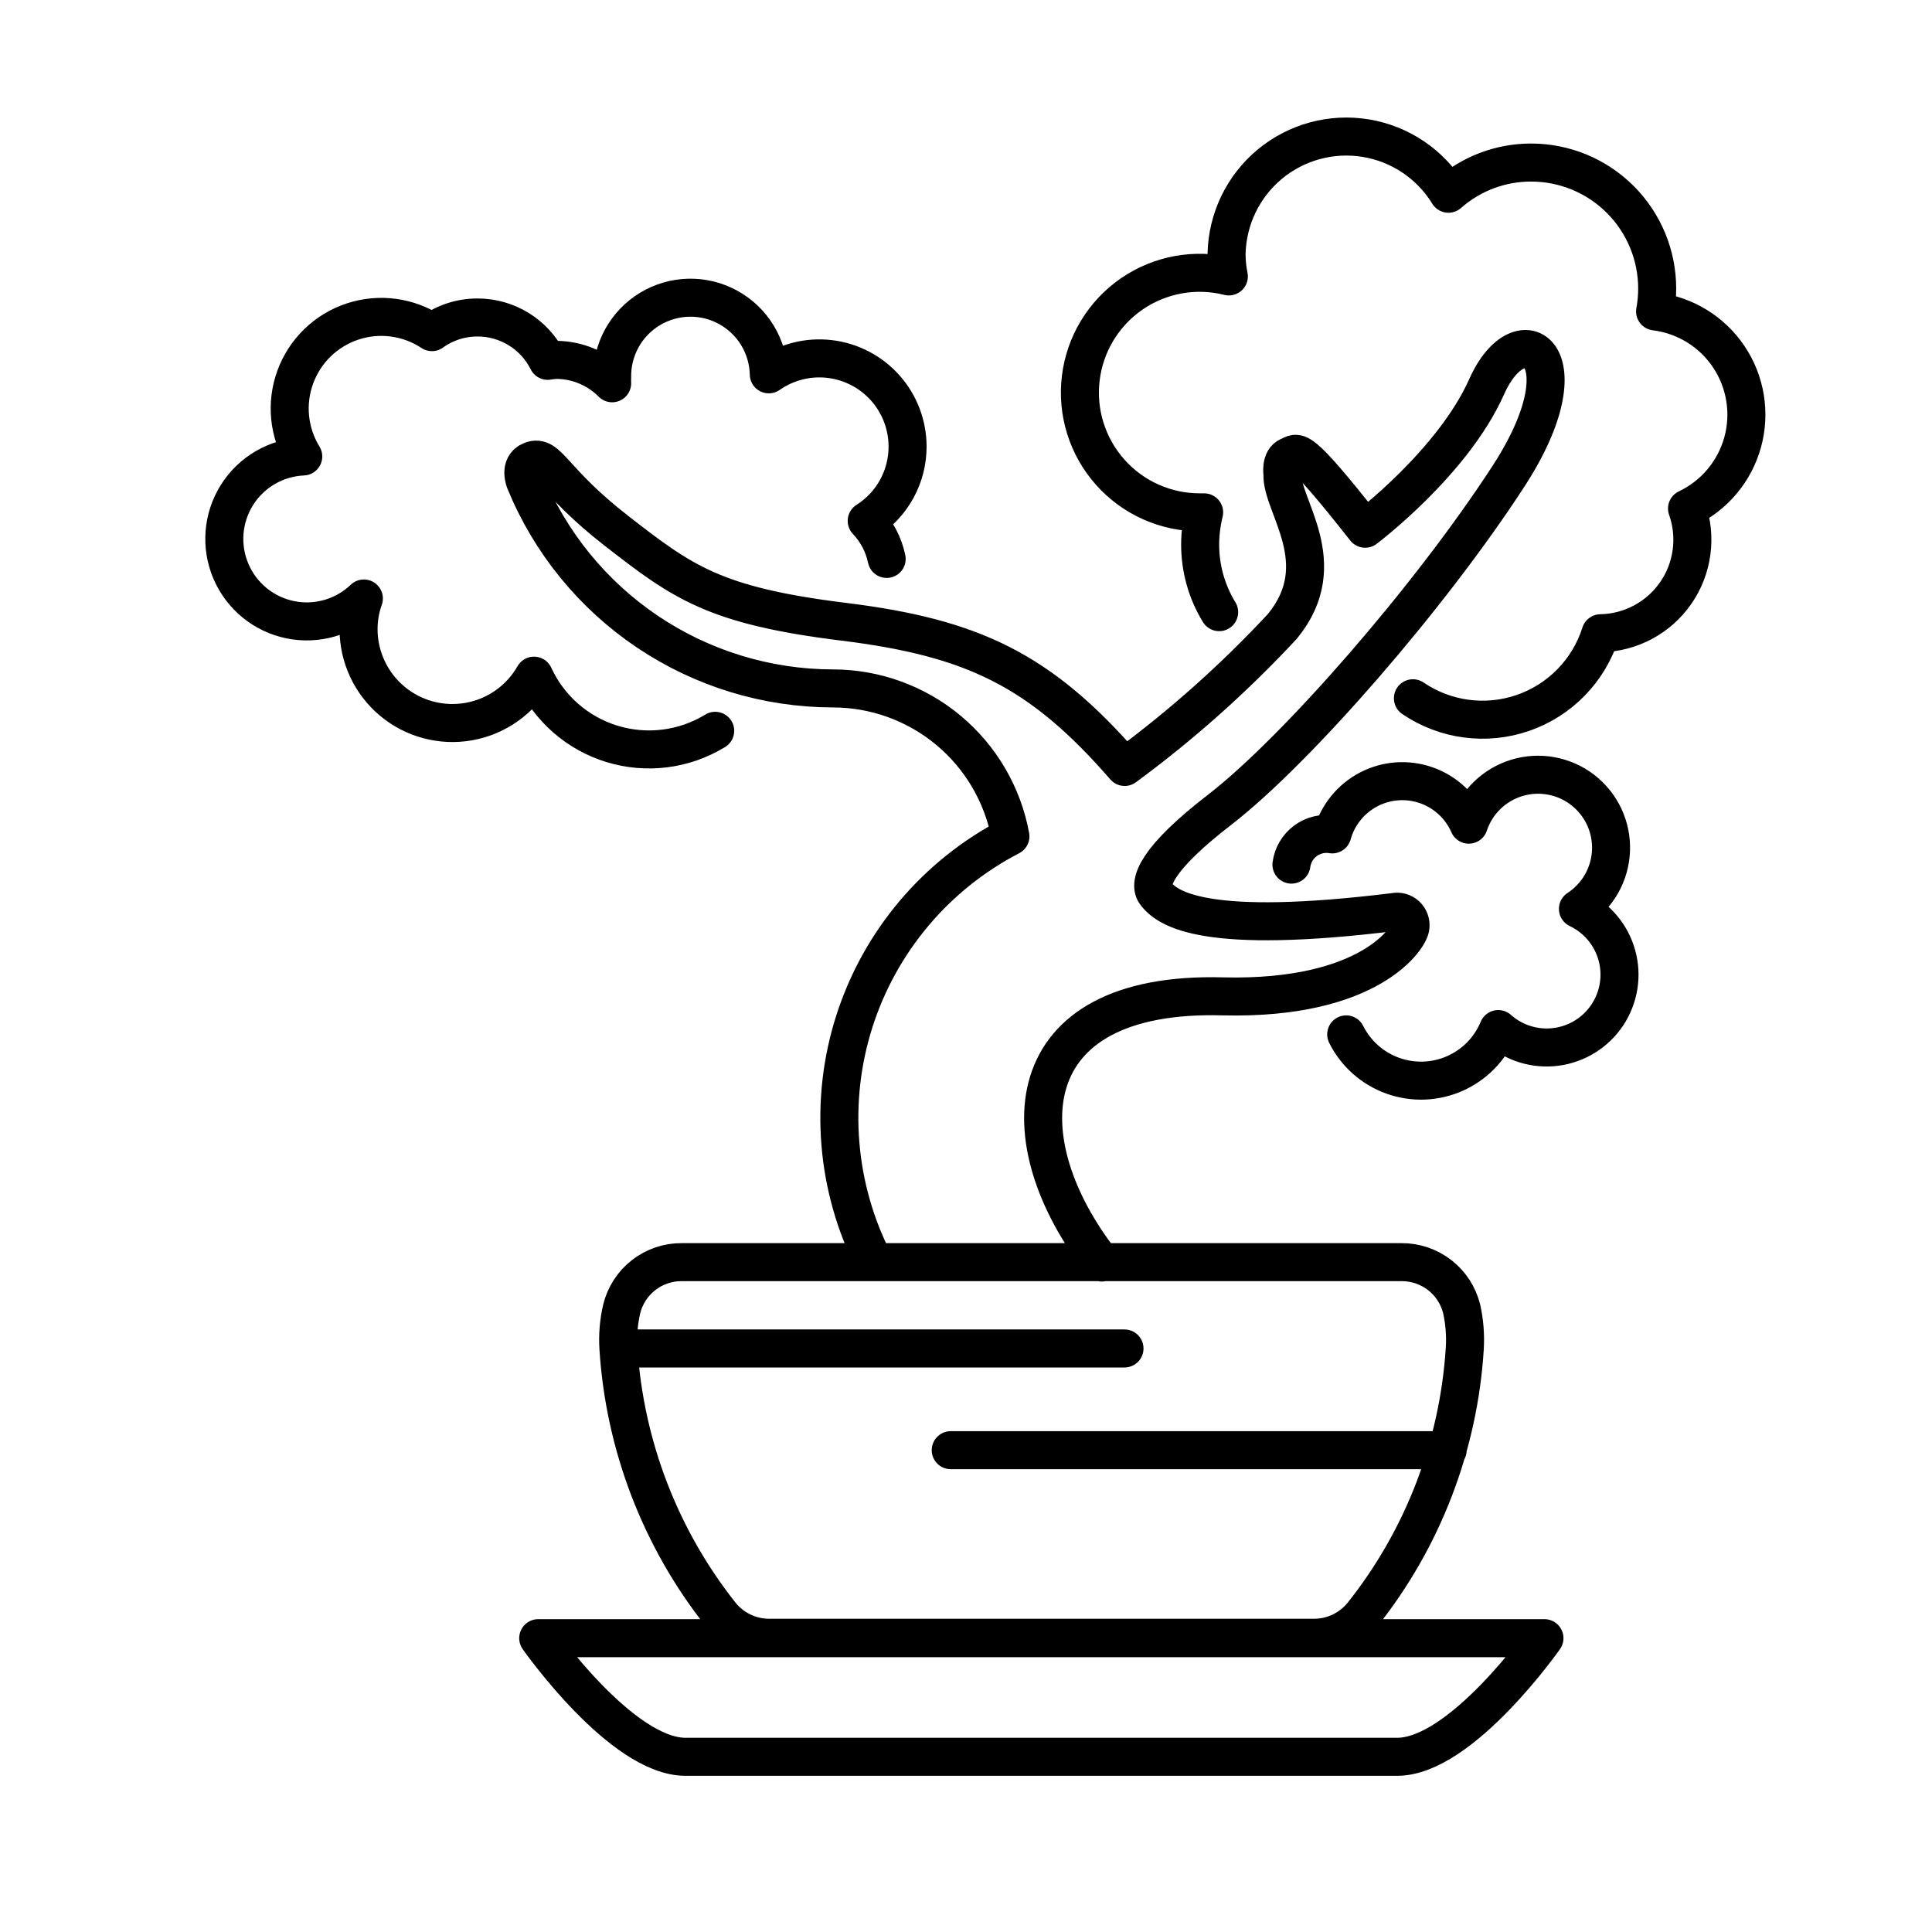 <?xml version="1.0" encoding="UTF-8"?>
<!-- The Best Svg Icon site in the world: iconSvg.co, Visit us! https://iconsvg.co -->
<svg width="800px" height="800px" version="1.1" viewBox="144 144 512 512" xmlns="http://www.w3.org/2000/svg">
 <path transform="matrix(5.038 0 0 5.038 148.09 148.09)" d="m80.43 85.36s-4.37 6.24-7.75 6.24h-37.43c-3.38 0-7.75-6.24-7.75-6.24zm-26.43-19.78h-18.95c-0.728-0.005-1.437 0.236-2.01 0.685-0.574 0.448-0.979 1.077-1.151 1.785-0.157 0.678-0.214 1.375-0.17 2.069 0.328 5.106 2.205 9.989 5.38 14 0.622 0.771 1.559 1.22 2.55 1.22h14.35m0 0h14.31c0.991 0 1.927-0.449 2.55-1.22 3.184-4.006 5.061-8.892 5.38-14 0.042-0.694-0.012-1.39-0.161-2.069-0.173-0.709-0.58-1.338-1.155-1.786-0.575-0.448-1.286-0.689-2.014-0.684h-18.91m-22.28 4.54h26.62m17 5.35-26.14 7.76e-4m-12.39-37.841c-1.624 0.995-3.595 1.246-5.417 0.692-1.822-0.554-3.319-1.862-4.114-3.592-0.725 1.271-1.976 2.154-3.416 2.413-1.441 0.259-2.921-0.134-4.043-1.073-1.122-0.939-1.77-2.327-1.77-3.79 7.76e-4 -0.548 0.095-1.093 0.28-1.61-1.029 0.985-2.476 1.403-3.871 1.118-1.396-0.285-2.562-1.237-3.122-2.548-0.559-1.31-0.44-2.811 0.319-4.017 0.759-1.206 2.062-1.962 3.485-2.024-0.771-1.257-0.926-2.797-0.418-4.181 0.508-1.385 1.621-2.461 3.023-2.921 1.401-0.459 2.935-0.252 4.164 0.562 0.693-0.5 1.526-0.769 2.38-0.77 0.77-0.005 1.525 0.207 2.181 0.61 0.656 0.402 1.185 0.982 1.529 1.67 0.149-0.026 0.299-0.043 0.45-0.05 1.105 0.004 2.162 0.447 2.94 1.23-0.005-0.097-0.005-0.194 0-0.29-0.032-1.472 0.723-2.849 1.983-3.613 1.258-0.764 2.829-0.799 4.119-0.09 1.291 0.708 2.106 2.051 2.138 3.523 0.931-0.652 2.07-0.939 3.199-0.807 1.129 0.132 2.171 0.675 2.927 1.524s1.173 1.946 1.174 3.083c0.002 1.586-0.809 3.062-2.15 3.91 0.53 0.555 0.894 1.248 1.05 2m17.49 2.8c-0.657-1.074-1.003-2.31-1-3.57 0.004-0.567 0.074-1.13 0.21-1.68h-0.21c-1.807 0.008-3.532-0.762-4.733-2.114-1.202-1.351-1.765-3.152-1.546-4.947 0.218-1.794 1.197-3.408 2.687-4.432 1.49-1.024 3.349-1.358 5.102-0.917-0.081-0.392-0.121-0.79-0.12-1.19 0.039-1.827 0.868-3.547 2.274-4.715 1.407-1.167 3.25-1.666 5.054-1.368 1.803 0.298 3.388 1.365 4.343 2.923 1.201-1.059 2.748-1.643 4.35-1.64 1.758 0 3.445 0.699 4.688 1.942 1.244 1.244 1.942 2.93 1.942 4.689-7.75e-4 0.402-0.038 0.804-0.11 1.2 1.579 0.195 2.994 1.065 3.878 2.386s1.151 2.962 0.729 4.495c-0.423 1.533-1.491 2.806-2.927 3.488 0.527 1.491 0.305 3.146-0.595 4.445-0.902 1.3-2.373 2.086-3.954 2.115-0.62 1.962-2.132 3.515-4.076 4.189-1.945 0.674-4.093 0.388-5.794-0.769m-6.39 8.75c0.067-0.499 0.333-0.951 0.738-1.251 0.406-0.3 0.915-0.422 1.412-0.339 0.283-1.02 0.977-1.876 1.915-2.366s2.037-0.568 3.035-0.216c0.998 0.351 1.805 1.102 2.23 2.071 0.392-1.181 1.333-2.097 2.523-2.46 1.189-0.363 2.482-0.127 3.467 0.633 0.985 0.761 1.54 1.95 1.49 3.193-0.05 1.244-0.698 2.385-1.74 3.064 1.002 0.477 1.75 1.365 2.047 2.435 0.298 1.07 0.116 2.216-0.498 3.142-0.613 0.926-1.599 1.539-2.7 1.682-1.101 0.143-2.211-0.199-3.039-0.937-0.433 1.044-1.252 1.882-2.287 2.338-1.034 0.457-2.204 0.498-3.268 0.114-1.064-0.383-1.94-1.161-2.445-2.172m-12.86 12c-5-6.38-4.61-14.3 6.37-14 7.8 0.19 9.85-3.14 9.87-3.65l-7.75e-4 7.75e-4c0.031-0.229-0.051-0.458-0.22-0.616-0.169-0.157-0.404-0.223-0.63-0.174-9.88 1.22-11.93-0.12-12.57-1-0.36-0.51 0-1.78 3.44-4.42 4-3.11 11-11.12 15.15-17.52 4.15-6.4 0.62-8.69-1.16-4.69-1.781 4-6.391 7.47-6.391 7.47-3.59-4.56-3.53-4-4-3.82-0.47 0.18-0.35 0.95-0.35 0.95-0.09 1.63 2.72 4.68 0 8v7.75e-4c-2.529 2.721-5.308 5.198-8.3 7.4-4.44-5.11-8-6.8-14.8-7.64-6.8-0.84-8.47-2.09-11.92-4.77-3.45-2.68-3.59-4.06-4.5-3.7-0.67 0.26-0.32 1.1-0.32 1.1 1.317 3.213 3.56 5.962 6.442 7.9 2.882 1.937 6.275 2.974 9.748 2.98 2.221 7.76e-4 4.371 0.779 6.077 2.2 1.706 1.422 2.861 3.396 3.263 5.58-3.912 2.029-6.862 5.524-8.206 9.72-1.343 4.198-0.971 8.755 1.035 12.679" fill="none" stroke="#000000" stroke-linecap="round" stroke-linejoin="round" stroke-width="2"/>
</svg>